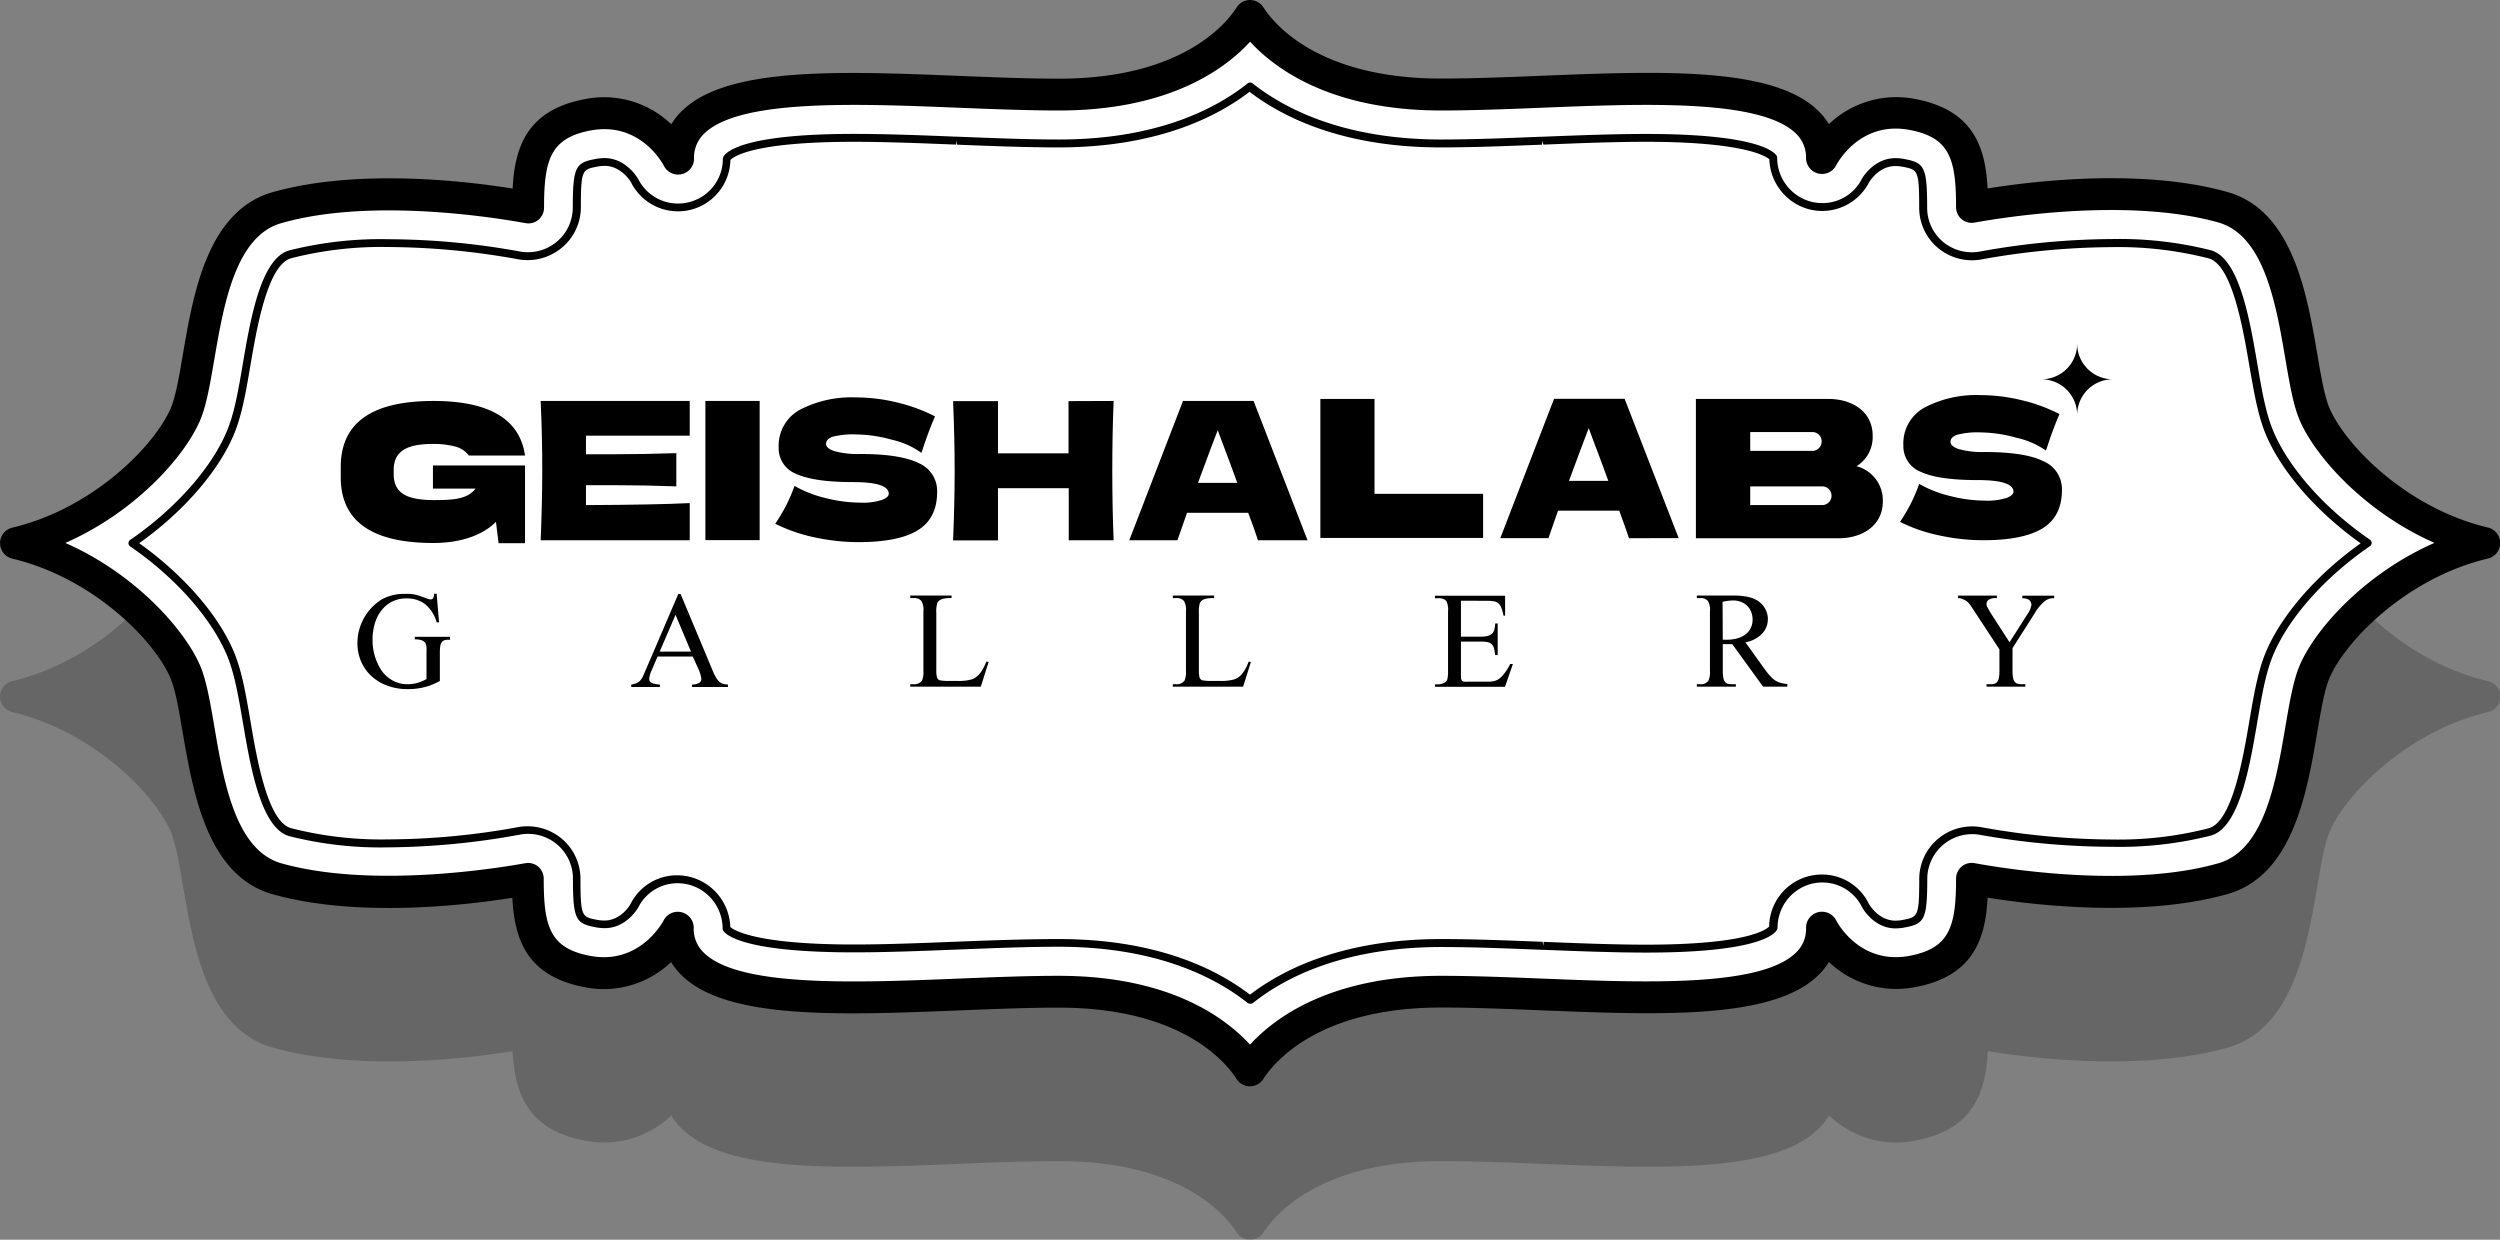 <svg xmlns="http://www.w3.org/2000/svg" viewBox="0 0 445.5 220.92"><rect x="0" y="0" width="445.5" height="220.92" fill="#808080" stroke="none"/><defs><style>.cls-1{opacity:0.2;}.cls-2{fill:#fff;}.cls-3{fill:#000;}</style></defs><title>geishalabsgallery_1</title><g id="Layer_2" data-name="Layer 2"><g id="Layer_1-2" data-name="Layer 1"><path class="cls-1" d="M443.32,121.37c-14.53-3.43-25.44-14.73-28.24-21.28-.89-2.06-1.52-5.75-2.18-9.65-1.84-10.79-4.36-25.56-16-28.85-15.3-4.34-35-1.9-42.75-.64-.38-7.28-2.48-13.92-12.7-15.91a17.4,17.4,0,0,0-15.58,4.44,11.81,11.81,0,0,0-2-2.47c-8.11-7.8-28.17-7-49.41-6.14-6.26.25-12.18.49-17.68.49-21.81,0-29.77-9.73-31.69-12.72a2.83,2.83,0,0,0-2.38-1.3h0a2.82,2.82,0,0,0-2.39,1.31c-1.91,3-9.86,12.71-31.68,12.71-5.5,0-11.42-.24-17.68-.49C149.76,40,129.7,39.22,121.59,47a12.19,12.19,0,0,0-2,2.47A17.36,17.36,0,0,0,104,45C93.81,47,91.71,53.67,91.33,61c-7.76-1.26-27.44-3.7-42.75.64C37,64.87,34.45,79.65,32.6,90.43c-.66,3.91-1.29,7.6-2.18,9.66-2.8,6.56-13.71,17.85-28.24,21.28a2.84,2.84,0,0,0,0,5.52c14.53,3.44,25.44,14.73,28.24,21.28.89,2.07,1.52,5.76,2.18,9.66,1.85,10.79,4.37,25.56,16,28.85,15.31,4.33,35,1.89,42.75.64.38,7.27,2.48,13.92,12.7,15.9a17.3,17.3,0,0,0,15.57-4.44,11.92,11.92,0,0,0,2,2.47c8.11,7.8,28.17,7,49.42,6.14,6.25-.25,12.17-.48,17.67-.48,21.82,0,29.77,9.73,31.68,12.71a2.84,2.84,0,0,0,2.39,1.3h0a2.83,2.83,0,0,0,2.38-1.3c1.92-3,9.88-12.71,31.69-12.71,5.5,0,11.42.23,17.67.48,21.25.86,41.3,1.66,49.42-6.13a11.86,11.86,0,0,0,2-2.48,17.36,17.36,0,0,0,15.58,4.44c10.22-2,12.32-8.63,12.7-15.9,7.76,1.25,27.45,3.69,42.75-.64,11.62-3.29,14.14-18.07,16-28.86.66-3.9,1.29-7.58,2.18-9.65,2.8-6.55,13.71-17.84,28.24-21.28a2.84,2.84,0,0,0,0-5.52Z"/><path class="cls-2" d="M222.75,2.84c2.19,3.4,10.88,14,34.07,14,27.63,0,67.86-6,67.86,11.42,0,0,5-10,16.25-7.79,9.61,1.87,10.47,8.39,10.47,16.49,0,0,26.1-5.28,44.75,0,13.87,3.93,12.77,28.62,16.32,36.9,3.21,7.51,14.85,19.29,30.19,22.92-15.34,3.63-27,15.41-30.19,22.92-3.55,8.28-2.45,33-16.32,36.9-18.65,5.28-44.75,0-44.75,0,0,8.11-.86,14.62-10.47,16.49-11.25,2.19-16.25-7.79-16.25-7.79,0,17.42-40.23,11.42-67.86,11.42-23.19,0-31.88,10.61-34.07,14-2.19-3.4-10.88-14-34.07-14-27.62,0-67.86,6-67.86-11.42,0,0-5,10-16.25,7.79-9.61-1.87-10.48-8.38-10.48-16.49,0,0-26.09,5.28-44.74,0C35.48,152.68,36.58,128,33,119.71c-3.21-7.51-14.85-19.29-30.19-22.92,15.34-3.63,27-15.41,30.19-22.92,3.55-8.28,2.45-33,16.32-36.9C68,31.69,94.09,37,94.09,37c0-8.1.87-14.62,10.48-16.49,11.25-2.19,16.25,7.79,16.25,7.79,0-17.42,40.24-11.42,67.86-11.42C211.87,16.85,220.56,6.24,222.75,2.84Z"/><path class="cls-3" d="M222.75,193.58h0a2.84,2.84,0,0,1-2.39-1.3c-1.91-3-9.86-12.72-31.68-12.72-5.5,0-11.42.24-17.67.49-21.25.86-41.31,1.66-49.42-6.14a12.19,12.19,0,0,1-2-2.47A17.36,17.36,0,0,1,104,175.88c-10.22-2-12.32-8.63-12.7-15.9-7.76,1.25-27.44,3.69-42.75-.64-11.61-3.29-14.13-18.06-16-28.85-.66-3.91-1.29-7.59-2.18-9.66C27.62,114.28,16.71,103,2.18,99.55a2.84,2.84,0,0,1,0-5.52C16.71,90.59,27.62,79.3,30.42,72.75c.89-2.07,1.52-5.75,2.18-9.66,1.85-10.79,4.37-25.56,16-28.85,15.31-4.33,35-1.89,42.75-.64.38-7.27,2.48-13.91,12.7-15.9a17.33,17.33,0,0,1,15.57,4.44,12.19,12.19,0,0,1,2-2.47c8.11-7.8,28.17-7,49.41-6.14,6.26.25,12.18.49,17.68.49,21.82,0,29.77-9.73,31.68-12.72A2.84,2.84,0,0,1,222.75,0h0a2.83,2.83,0,0,1,2.38,1.3C227.05,4.28,235,14,256.82,14c5.5,0,11.42-.24,17.68-.49,21.24-.85,41.3-1.66,49.41,6.14a11.81,11.81,0,0,1,2,2.47,17.4,17.4,0,0,1,15.58-4.44c10.22,2,12.32,8.63,12.7,15.9,7.76-1.25,27.45-3.69,42.75.64,11.62,3.29,14.14,18.07,16,28.86.66,3.9,1.29,7.59,2.18,9.65,2.8,6.55,13.71,17.84,28.24,21.28a2.84,2.84,0,0,1,0,5.52c-14.53,3.44-25.44,14.73-28.24,21.28-.89,2.06-1.52,5.75-2.18,9.65-1.84,10.79-4.36,25.57-16,28.86-15.3,4.33-35,1.89-42.75.64-.38,7.27-2.48,13.92-12.7,15.9a17.39,17.39,0,0,1-15.58-4.44,11.81,11.81,0,0,1-2,2.47c-8.12,7.79-28.17,7-49.42,6.14-6.25-.25-12.17-.49-17.67-.49-21.81,0-29.77,9.74-31.69,12.72A2.83,2.83,0,0,1,222.75,193.58Zm-34.07-19.69c19.64,0,29.64,7.42,34.07,12.26,4.44-4.84,14.44-12.26,34.07-12.26,5.62,0,11.86.25,17.9.49,18.23.73,38.89,1.56,45.26-4.56a5.86,5.86,0,0,0,1.86-4.51,2.84,2.84,0,0,1,5.38-1.27c.16.32,4.23,8,13.17,6.27,7-1.37,8.18-5.16,8.18-13.7a2.84,2.84,0,0,1,1-2.2,2.78,2.78,0,0,1,2.35-.58c.26,0,25.67,5.08,43.41,0,8.17-2.32,10.26-14.54,11.93-24.35.76-4.43,1.41-8.25,2.56-10.94,2.77-6.48,11.59-16.35,24-21.8-12.37-5.45-21.19-15.33-24-21.81-1.15-2.68-1.8-6.5-2.56-10.93-1.67-9.81-3.76-22-11.93-24.35-17.77-5-43.15,0-43.4,0a2.78,2.78,0,0,1-2.36-.58,2.84,2.84,0,0,1-1-2.2c0-8.54-1.14-12.33-8.18-13.7-8.94-1.74-13,5.95-13.18,6.28a2.84,2.84,0,0,1-5.37-1.28A5.86,5.86,0,0,0,320,23.76c-6.37-6.12-27-5.3-45.26-4.56-6,.24-12.28.49-17.9.49-19.63,0-29.63-7.42-34.07-12.26-4.43,4.85-14.43,12.26-34.07,12.26-5.62,0-11.86-.25-17.9-.49-18.23-.74-38.89-1.56-45.26,4.56a5.86,5.86,0,0,0-1.86,4.51,2.84,2.84,0,0,1-5.38,1.27c-.16-.32-4.22-8-13.17-6.27-7,1.37-8.18,5.16-8.18,13.7a2.84,2.84,0,0,1-1,2.2,2.79,2.79,0,0,1-2.36.58c-.25,0-25.65-5.08-43.4,0C42,42,39.87,54.23,38.2,64c-.76,4.43-1.41,8.26-2.56,10.95-2.78,6.48-11.6,16.36-24,21.8,12.36,5.44,21.18,15.32,24,21.8,1.15,2.69,1.8,6.51,2.56,10.94,1.67,9.82,3.76,22,11.93,24.35,17.74,5,43.15,0,43.4,0a2.8,2.8,0,0,1,2.36.58,2.84,2.84,0,0,1,1,2.2c0,8.54,1.14,12.33,8.18,13.7,9,1.75,13.13-6.19,13.17-6.27a2.84,2.84,0,0,1,5.38,1.27,5.86,5.86,0,0,0,1.86,4.51c6.37,6.12,27,5.29,45.26,4.56C176.82,174.14,183.06,173.89,188.68,173.89Z"/><path class="cls-3" d="M222.75,178.86a.73.73,0,0,1-.44-.15c-5.74-4.54-16.23-10-33.63-10-5.76,0-12,.26-18.11.5-6.24.25-12.59.5-18.42.5-19.06,0-22.61-2.93-23.25-3.83a.74.74,0,0,1-.13-.41,8.09,8.09,0,0,0-6.12-7.85,8.25,8.25,0,0,0-1.91-.23,7.82,7.82,0,0,0-7,4.31c-.24.41-2.25,3.7-6,3.7a8.7,8.7,0,0,1-1.64-.17c-3.47-.67-4-1.32-4-8.66a7.94,7.94,0,0,0-2.93-6.17,8,8,0,0,0-6.63-1.65A134.29,134.29,0,0,1,69.24,151h0a66.4,66.4,0,0,1-17.7-2c-5.05-1.43-6.9-12.32-8.26-20.27-.81-4.75-1.51-8.86-2.9-12.1C37.54,110,31.12,102.8,23.2,97.37a.7.7,0,0,1,0-1.16C31.12,90.78,37.54,83.6,40.36,77c1.39-3.24,2.09-7.34,2.9-12.09,1.36-8,3.21-18.85,8.26-20.28a66.61,66.61,0,0,1,17.72-2A132.62,132.62,0,0,1,92.5,44.79a8,8,0,0,0,6.64-1.65A7.94,7.94,0,0,0,102.07,37c0-7.34.55-8,4-8.66a8.7,8.7,0,0,1,1.64-.17c3.94,0,5.94,3.66,6,3.7a7.94,7.94,0,0,0,7.13,4.4,7.51,7.51,0,0,0,1.83-.22,7.93,7.93,0,0,0,6.14-7.75.67.67,0,0,1,.06-.28c.29-.7,2.8-4.16,23.3-4.16,5.83,0,12.18.25,18.32.5h.21c6,.24,12.31.5,18,.5,17.4,0,27.89-5.42,33.63-10a.72.72,0,0,1,.88,0c5.75,4.54,16.24,10,33.63,10,5.69,0,11.95-.26,18-.5H275c6.14-.24,12.49-.49,18.32-.49,19.06,0,22.61,2.93,23.24,3.83a.67.67,0,0,1,.13.41,8.1,8.1,0,0,0,6.13,7.85,8.23,8.23,0,0,0,1.9.23,7.84,7.84,0,0,0,7.06-4.31c.23-.41,2.25-3.7,6-3.7a8.7,8.7,0,0,1,1.64.17c3.46.67,4,1.32,4,8.66a7.93,7.93,0,0,0,2.93,6.17A8,8,0,0,0,353,44.79a134.75,134.75,0,0,1,23.28-2.19,66.48,66.48,0,0,1,17.71,2c5.06,1.43,6.91,12.32,8.27,20.27.81,4.76,1.51,8.86,2.9,12.09,2.82,6.6,9.24,13.77,17.16,19.21a.7.7,0,0,1,0,1.16c-7.92,5.43-14.34,12.61-17.16,19.2-1.39,3.24-2.09,7.34-2.9,12.08-1.36,8-3.21,18.86-8.27,20.29a66.48,66.48,0,0,1-17.71,2h0A135.93,135.93,0,0,1,353,148.8a8,8,0,0,0-9.56,7.81c0,7.34-.56,8-4,8.66a8.7,8.7,0,0,1-1.64.17c-3.79,0-5.81-3.43-6-3.82a7.86,7.86,0,0,0-7.06-4.36,8.47,8.47,0,0,0-1.88.22,8.07,8.07,0,0,0-6.1,7.83.67.67,0,0,1-.06.28c-.29.7-2.81,4.16-23.3,4.16-5.83,0-12.18-.25-18.32-.49h-.21c-6.05-.24-12.31-.5-18-.5-17.39,0-27.88,5.42-33.63,10A.71.71,0,0,1,222.75,178.86Zm-34.07-11.52c17.37,0,28.07,5.31,34.07,9.91,6-4.6,16.71-9.91,34.07-9.91,5.71,0,12,.25,18.06.49l.18.72,0-.71c6.12.24,12.46.5,18.26.5,18.18,0,21.49-2.74,21.94-3.24a9.4,9.4,0,0,1,7.19-9,9.67,9.67,0,0,1,2.21-.26A9.24,9.24,0,0,1,333,161c.16.29,1.79,3.06,4.77,3.06a7.49,7.49,0,0,0,1.37-.14c2.6-.51,2.87-.56,2.87-7.27a9.35,9.35,0,0,1,3.45-7.26,9.51,9.51,0,0,1,7.8-1.95,133.75,133.75,0,0,0,23,2.16h0a64.93,64.93,0,0,0,17.33-2c4.19-1.18,6.11-12.42,7.25-19.13.83-4.86,1.54-9,3-12.42,2.83-6.6,9.08-13.73,16.83-19.23-7.75-5.5-14-12.63-16.83-19.23-1.45-3.39-2.16-7.56-3-12.39-1.15-6.74-3.07-18-7.26-19.16a64.93,64.93,0,0,0-17.33-2,133.75,133.75,0,0,0-23,2.16,9.47,9.47,0,0,1-7.81-1.94A9.36,9.36,0,0,1,342,37c0-6.71-.27-6.76-2.87-7.27a7.49,7.49,0,0,0-1.37-.14c-2.92,0-4.54,2.65-4.72,2.95a9.39,9.39,0,0,1-10.52,4.79,9.52,9.52,0,0,1-7.22-8.95c-.69-.59-4.65-3.11-22-3.11-5.8,0-12.13.26-18.26.5l-.24-.7,0,.71c-6.07.24-12.35.49-18.06.49-17.36,0-28.06-5.31-34.07-9.91-6,4.6-16.7,9.91-34.07,9.91-5.72,0-12-.25-18.06-.49l-.17-.72,0,.71c-6.13-.24-12.47-.5-18.27-.5-18.18,0-21.49,2.74-21.94,3.24A9.36,9.36,0,0,1,123,37.4a9.35,9.35,0,0,1-10.56-4.93s-1.67-2.91-4.69-2.91a7.49,7.49,0,0,0-1.37.14c-2.6.51-2.87.56-2.87,7.27A9.37,9.37,0,0,1,100,44.24a9.54,9.54,0,0,1-7.8,1.94,132.24,132.24,0,0,0-23-2.16,64.93,64.93,0,0,0-17.33,2c-4.19,1.19-6.11,12.42-7.25,19.13-.83,4.85-1.54,9-3,12.42-2.82,6.6-9.07,13.73-16.82,19.23,7.75,5.5,14,12.63,16.82,19.22,1.46,3.4,2.17,7.58,3,12.42,1.14,6.72,3.06,18,7.25,19.14a64.77,64.77,0,0,0,17.31,2h0a130.74,130.74,0,0,0,23-2.16,9.51,9.51,0,0,1,7.81,1.94,9.36,9.36,0,0,1,3.45,7.27c0,6.71.27,6.76,2.88,7.27a7.3,7.3,0,0,0,1.36.14c2.92,0,4.54-2.65,4.71-3a9.22,9.22,0,0,1,8.3-5.06,9.32,9.32,0,0,1,2.23.27,9.53,9.53,0,0,1,7.22,8.95c.69.59,4.64,3.11,22,3.11,5.8,0,12.14-.26,18.26-.5S182.9,167.34,188.68,167.34Z"/><path class="cls-3" d="M244.94,71.09V88h19.35v7.86h-29V71.09Z"/><path class="cls-3" d="M290.29,95.91Q289.65,94,288.55,91H277.64l-1.7,4.89h-8.58l9.57-24.82h12.58l9.63,24.82ZM286.6,85.69c-.87-2.4-1.75-4.79-2.67-7.18l-.82-2.22q-1.19,3.1-3.52,9.4Z"/><path class="cls-3" d="M335.52,89.25c.06,4.35-3.6,6.67-7.87,6.67H302.21V71.09h23.61c4.31,0,7.95,2.33,7.89,6.65a6.08,6.08,0,0,1-2.88,5.34A6.27,6.27,0,0,1,335.52,89.25ZM311.89,77v3.34h11.22a1.67,1.67,0,0,0,1.51-1.68A1.65,1.65,0,0,0,323.11,77Zm13,13a1.67,1.67,0,0,0,0-3.32h-13V90Z"/><path class="cls-3" d="M340.52,89.72A30.47,30.47,0,0,0,342,86.23a20.86,20.86,0,0,0,5.64,2.19,24.92,24.92,0,0,0,6,.79,11.29,11.29,0,0,0,4-.5c.77-.33,1.16-.69,1.16-1.08,0-1.38-2.12-2.08-6.36-2.08q-7,0-10.12-1.45a4.89,4.89,0,0,1-3.14-4.7A7.28,7.28,0,0,1,343,72.6a19.89,19.89,0,0,1,9.94-2.19,31.15,31.15,0,0,1,7.3.9A29.52,29.52,0,0,1,367,73.79q-1,2.26-2.08,5.5c-.14.46-.25.8-.34,1A14.63,14.63,0,0,0,359.3,78a24.29,24.29,0,0,0-6.22-.94,14.32,14.32,0,0,0-4.37.43c-.76.28-1.13.7-1.13,1.24s.52,1,1.55,1.32a15.65,15.65,0,0,0,4.5.5q7.25,0,10.53,1.65a5.4,5.4,0,0,1,3.28,5.08q0,4.78-3.49,6.89t-10.56,2.1a36.94,36.94,0,0,1-7.73-.84A28.56,28.56,0,0,1,338.59,93,33.5,33.5,0,0,0,340.52,89.72Z"/><path class="cls-3" d="M77.15,82.94H93.56V96.8H88.85L88.38,93c-2.8,2.77-7.06,3.76-11.16,3.76-9.1,0-16.54-2.66-16.5-11.79V83.24c0-9.15,7.4-11.77,16.5-11.79,8.38,0,15.28,2.28,16.34,9.73h-10A4.48,4.48,0,0,0,81,79.54a15.06,15.06,0,0,0-3.76-.43c-3.87,0-7.14.77-7.08,4.71v.59c-.06,4,3.21,4.66,7.08,4.71,3.72,0,6.09-.21,7.51-2.05H77.15Z"/><path class="cls-3" d="M122.91,77.64V71.45H96.35q.29,6.63.28,12.41t-.28,12.41h26.56V89.65q-5.88.3-18.49.36V86.46c1.09,0,2.71,0,4.85,0,3.63,0,7.37.07,11.25.21V80.75c-3.88.13-7.62.2-11.25.2-2.14,0-3.76,0-4.85,0V77.64Z"/><path class="cls-3" d="M135.37,71.45v24.8H125.7V71.45Z"/><path class="cls-3" d="M140.09,90.08a29.49,29.49,0,0,0,1.49-3.49,21.12,21.12,0,0,0,5.64,2.19,25.5,25.5,0,0,0,6,.79,11.25,11.25,0,0,0,4-.5c.78-.33,1.16-.69,1.16-1.08q0-2.08-6.35-2.08c-4.65,0-8-.49-10.12-1.45a4.88,4.88,0,0,1-3.15-4.7A7.31,7.31,0,0,1,142.57,73a20,20,0,0,1,10-2.18,31.21,31.21,0,0,1,7.3.9,29.87,29.87,0,0,1,6.75,2.48c-.66,1.5-1.36,3.34-2.09,5.5-.13.46-.25.8-.34,1a14.24,14.24,0,0,0-5.26-2.34,24.36,24.36,0,0,0-6.22-.94,14.79,14.79,0,0,0-4.38.42c-.75.29-1.13.71-1.13,1.25s.52,1,1.56,1.32a15.59,15.59,0,0,0,4.49.49q7.25,0,10.53,1.66A5.39,5.39,0,0,1,167,87.62c0,3.19-1.16,5.48-3.48,6.89s-5.85,2.1-10.57,2.1a36.84,36.84,0,0,1-7.72-.84,28.78,28.78,0,0,1-7.08-2.44A32.69,32.69,0,0,0,140.09,90.08Z"/><path class="cls-3" d="M198.45,71.45q-.24,5.77-.24,12.41t.24,12.41h-8V87H177.84v9.3h-8q.28-6.64.28-12.41t-.28-12.41h8v9.3h12.57v-9.3Z"/><path class="cls-3" d="M224.17,96.27q-.64-2-1.74-4.89h-10.9l-1.71,4.89h-8.58l9.57-24.82h12.58L233,96.27Zm-3.69-10.22q-1.29-3.6-2.66-7.18L217,76.65q-1.2,3.1-3.52,9.4Z"/><line class="cls-3" x1="122.91" y1="96.27" x2="122.91" y2="89.65"/><path class="cls-3" d="M77.81,105.8l.43,5.1h-.43a6.43,6.43,0,0,0-2.08-3.26,5.32,5.32,0,0,0-3.27-1A5.46,5.46,0,0,0,68,108.75a6.82,6.82,0,0,0-1.2,2.34,10.08,10.08,0,0,0-.41,2.91,9.7,9.7,0,0,0,.91,4.23,6.91,6.91,0,0,0,1,1.66,5.81,5.81,0,0,0,1.3,1.15,5,5,0,0,0,1.45.67,5.39,5.39,0,0,0,1.53.22A6.63,6.63,0,0,0,76,121v-4.69a9.09,9.09,0,0,0,0-1,1.93,1.93,0,0,0-.15-.6.74.74,0,0,0-.24-.34,1.83,1.83,0,0,0-.34-.23,3.31,3.31,0,0,0-1.35-.19v-.47h6.28V114h-.3a2.33,2.33,0,0,0-.7.09.89.89,0,0,0-.47.34,1.51,1.51,0,0,0-.27.71,7.76,7.76,0,0,0-.08,1.21v5a14,14,0,0,1-1.37.65,8.39,8.39,0,0,1-1.34.44,11.87,11.87,0,0,1-3,.36,10.28,10.28,0,0,1-3.69-.63,8.35,8.35,0,0,1-2.83-1.73,7.69,7.69,0,0,1-1.82-2.6,8.36,8.36,0,0,1-.64-3.27A9.23,9.23,0,0,1,68,106.83a8.26,8.26,0,0,1,4.21-1l.86,0a7.69,7.69,0,0,1,.78.11,7.58,7.58,0,0,1,.87.23c.32.1.7.24,1.15.4a2.45,2.45,0,0,0,.91.25.47.47,0,0,0,.38-.2,1.63,1.63,0,0,0,.19-.81Z"/><path class="cls-3" d="M123.46,117h-6.28l-1.1,2.55a4.19,4.19,0,0,0-.39,1.41,1,1,0,0,0,.06.36.66.66,0,0,0,.27.29,1.72,1.72,0,0,0,.57.23,5,5,0,0,0,1,.14v.44h-5.1v-.44a3.51,3.51,0,0,0,1-.27,1.92,1.92,0,0,0,.64-.49,3.4,3.4,0,0,0,.49-.81l.54-1.23,5.71-13.33h.41l5.64,13.47a11,11,0,0,0,.64,1.35,3.26,3.26,0,0,0,.6.79,1.74,1.74,0,0,0,.68.39,3.56,3.56,0,0,0,.88.13v.44h-6.4v-.44a2.35,2.35,0,0,0,1.31-.32.82.82,0,0,0,.35-.66,5.66,5.66,0,0,0-.48-1.68Zm-.33-.89-2.75-6.55-2.82,6.55Z"/><path class="cls-3" d="M175.78,117.89l.39.08-1.39,4.4H162.21v-.44h.63a1.65,1.65,0,0,0,1.46-.66,3.86,3.86,0,0,0,.25-1.77V109a3.27,3.27,0,0,0-.34-1.89,1.7,1.7,0,0,0-1.37-.54h-.63v-.45h7.36v.45a8.33,8.33,0,0,0-1.1.06,2.9,2.9,0,0,0-.72.18,1.39,1.39,0,0,0-.45.28,1.31,1.31,0,0,0-.27.35,5.44,5.44,0,0,0-.18,1.84V119.5a4.26,4.26,0,0,0,.13,1.21.79.79,0,0,0,.5.52,8.88,8.88,0,0,0,1.87.11h1.18a8.7,8.7,0,0,0,2.62-.27,2.7,2.7,0,0,0,.72-.36,3.59,3.59,0,0,0,.66-.6,6.25,6.25,0,0,0,.62-.91A13.65,13.65,0,0,0,175.78,117.89Z"/><path class="cls-3" d="M222.52,117.89l.39.08-1.39,4.4H209v-.44h.62a1.67,1.67,0,0,0,1.47-.66,4,4,0,0,0,.25-1.77V109a3.36,3.36,0,0,0-.34-1.89,1.72,1.72,0,0,0-1.38-.54H209v-.45h7.35v.45a8.33,8.33,0,0,0-1.1.06,2.9,2.9,0,0,0-.72.18,1.39,1.39,0,0,0-.45.28,1.52,1.52,0,0,0-.26.35,5.44,5.44,0,0,0-.18,1.84V119.5a4.34,4.34,0,0,0,.12,1.21.81.81,0,0,0,.5.52,9,9,0,0,0,1.88.11h1.17a8.78,8.78,0,0,0,2.63-.27,2.64,2.64,0,0,0,.71-.36,3,3,0,0,0,.66-.6,6.25,6.25,0,0,0,.62-.91A10.11,10.11,0,0,0,222.52,117.89Z"/><path class="cls-3" d="M260.34,107.05v6.4h3.55a4.79,4.79,0,0,0,1.27-.14,1.81,1.81,0,0,0,.76-.43,1.55,1.55,0,0,0,.38-.73,5.94,5.94,0,0,0,.14-1.05h.45v5.63h-.45a9.55,9.55,0,0,0-.2-1.15,1.66,1.66,0,0,0-.38-.75,1.47,1.47,0,0,0-.72-.39,5.24,5.24,0,0,0-1.25-.11h-3.55v5.35c0,.4,0,.72,0,1a1.13,1.13,0,0,0,.14.55.65.65,0,0,0,.4.24,4.87,4.87,0,0,0,.78,0h2.75c.46,0,.85,0,1.18,0a4.42,4.42,0,0,0,.83-.15,2.29,2.29,0,0,0,.61-.29,5.41,5.41,0,0,0,.57-.47,9.1,9.1,0,0,0,1.52-2.24h.48l-1.41,4.07H255.72v-.44h.57a2,2,0,0,0,.48-.06,1.92,1.92,0,0,0,.48-.15,1.45,1.45,0,0,0,.4-.26.84.84,0,0,0,.25-.37,5.77,5.77,0,0,0,.14-1.57V109a3.63,3.63,0,0,0-.3-1.91,1.87,1.87,0,0,0-1.45-.48h-.57v-.45h12.49v3.55h-.28a8.9,8.9,0,0,0-.39-1.4,2.05,2.05,0,0,0-.54-.81,1.72,1.72,0,0,0-.87-.36,8.36,8.36,0,0,0-1.34-.08Z"/><path class="cls-3" d="M318.5,122.37h-4.31l-5.5-7.58-.54,0h-.78l-.37,0v4.71a6.75,6.75,0,0,0,.11,1.35,1.66,1.66,0,0,0,.34.73.9.9,0,0,0,.54.29,3.65,3.65,0,0,0,.7.06h.64v.44h-6.95v-.44H303a1.65,1.65,0,0,0,1.46-.66,3.86,3.86,0,0,0,.25-1.77V109a3.27,3.27,0,0,0-.34-1.89,1.7,1.7,0,0,0-1.37-.54h-.62v-.45h5.9c.87,0,1.62,0,2.25.1a8,8,0,0,1,1.55.3,4.59,4.59,0,0,1,1.14.54,4,4,0,0,1,.94.84,3.75,3.75,0,0,1,.63,1.1,3.49,3.49,0,0,1,.24,1.3,3.79,3.79,0,0,1-1,2.6,5.52,5.52,0,0,1-3,1.56l3.33,4.64c.4.53.74,1,1.05,1.32a4.85,4.85,0,0,0,.91.82,3.21,3.21,0,0,0,1,.44,7,7,0,0,0,1.2.22ZM307,114h.67a6.91,6.91,0,0,0,2-.27,4.28,4.28,0,0,0,1.46-.75,3.08,3.08,0,0,0,.88-1.13,3.38,3.38,0,0,0,.3-1.42,3.64,3.64,0,0,0-.25-1.38,3,3,0,0,0-.71-1.09,3.35,3.35,0,0,0-1.11-.71,4,4,0,0,0-1.41-.25,9.43,9.43,0,0,0-1.87.24Z"/><path class="cls-3" d="M360.4,106.15h5.65v.45h-.32a2.44,2.44,0,0,0-1.46.62,8.23,8.23,0,0,0-1.73,2.13l-3.91,6.15v4.07a5.56,5.56,0,0,0,.12,1.3,1.52,1.52,0,0,0,.33.7,1,1,0,0,0,.56.29,3.45,3.45,0,0,0,.76.07h.51v.44H354v-.44h.58a4,4,0,0,0,.75-.07,1,1,0,0,0,.54-.32,1.57,1.57,0,0,0,.32-.7,6,6,0,0,0,.11-1.27v-3.85l-4.45-6.78-.66-1c-.18-.24-.31-.41-.41-.52a2,2,0,0,0-.24-.22,2.55,2.55,0,0,0-.42-.27,3.5,3.5,0,0,0-.55-.24,2,2,0,0,0-.64-.11v-.45h6.92v.45h-.35a2.48,2.48,0,0,0-.54.06,1.72,1.72,0,0,0-.48.19.93.93,0,0,0-.35.33.83.83,0,0,0-.13.47,1.12,1.12,0,0,0,.17.6c.14.26.32.57.56,1l3.37,5.22,3.19-5a4.15,4.15,0,0,0,.72-1.68,2.06,2.06,0,0,0-.12-.46.76.76,0,0,0-.27-.37,1.32,1.32,0,0,0-.49-.24,2.68,2.68,0,0,0-.76-.09Z"/><path class="cls-3" d="M376.5,67.59a6.35,6.35,0,0,0-6.35,6.35,6.36,6.36,0,0,0-6.36-6.35,6.35,6.35,0,0,0,6.36-6.35A6.35,6.35,0,0,0,376.5,67.59Z"/></g></g></svg>
